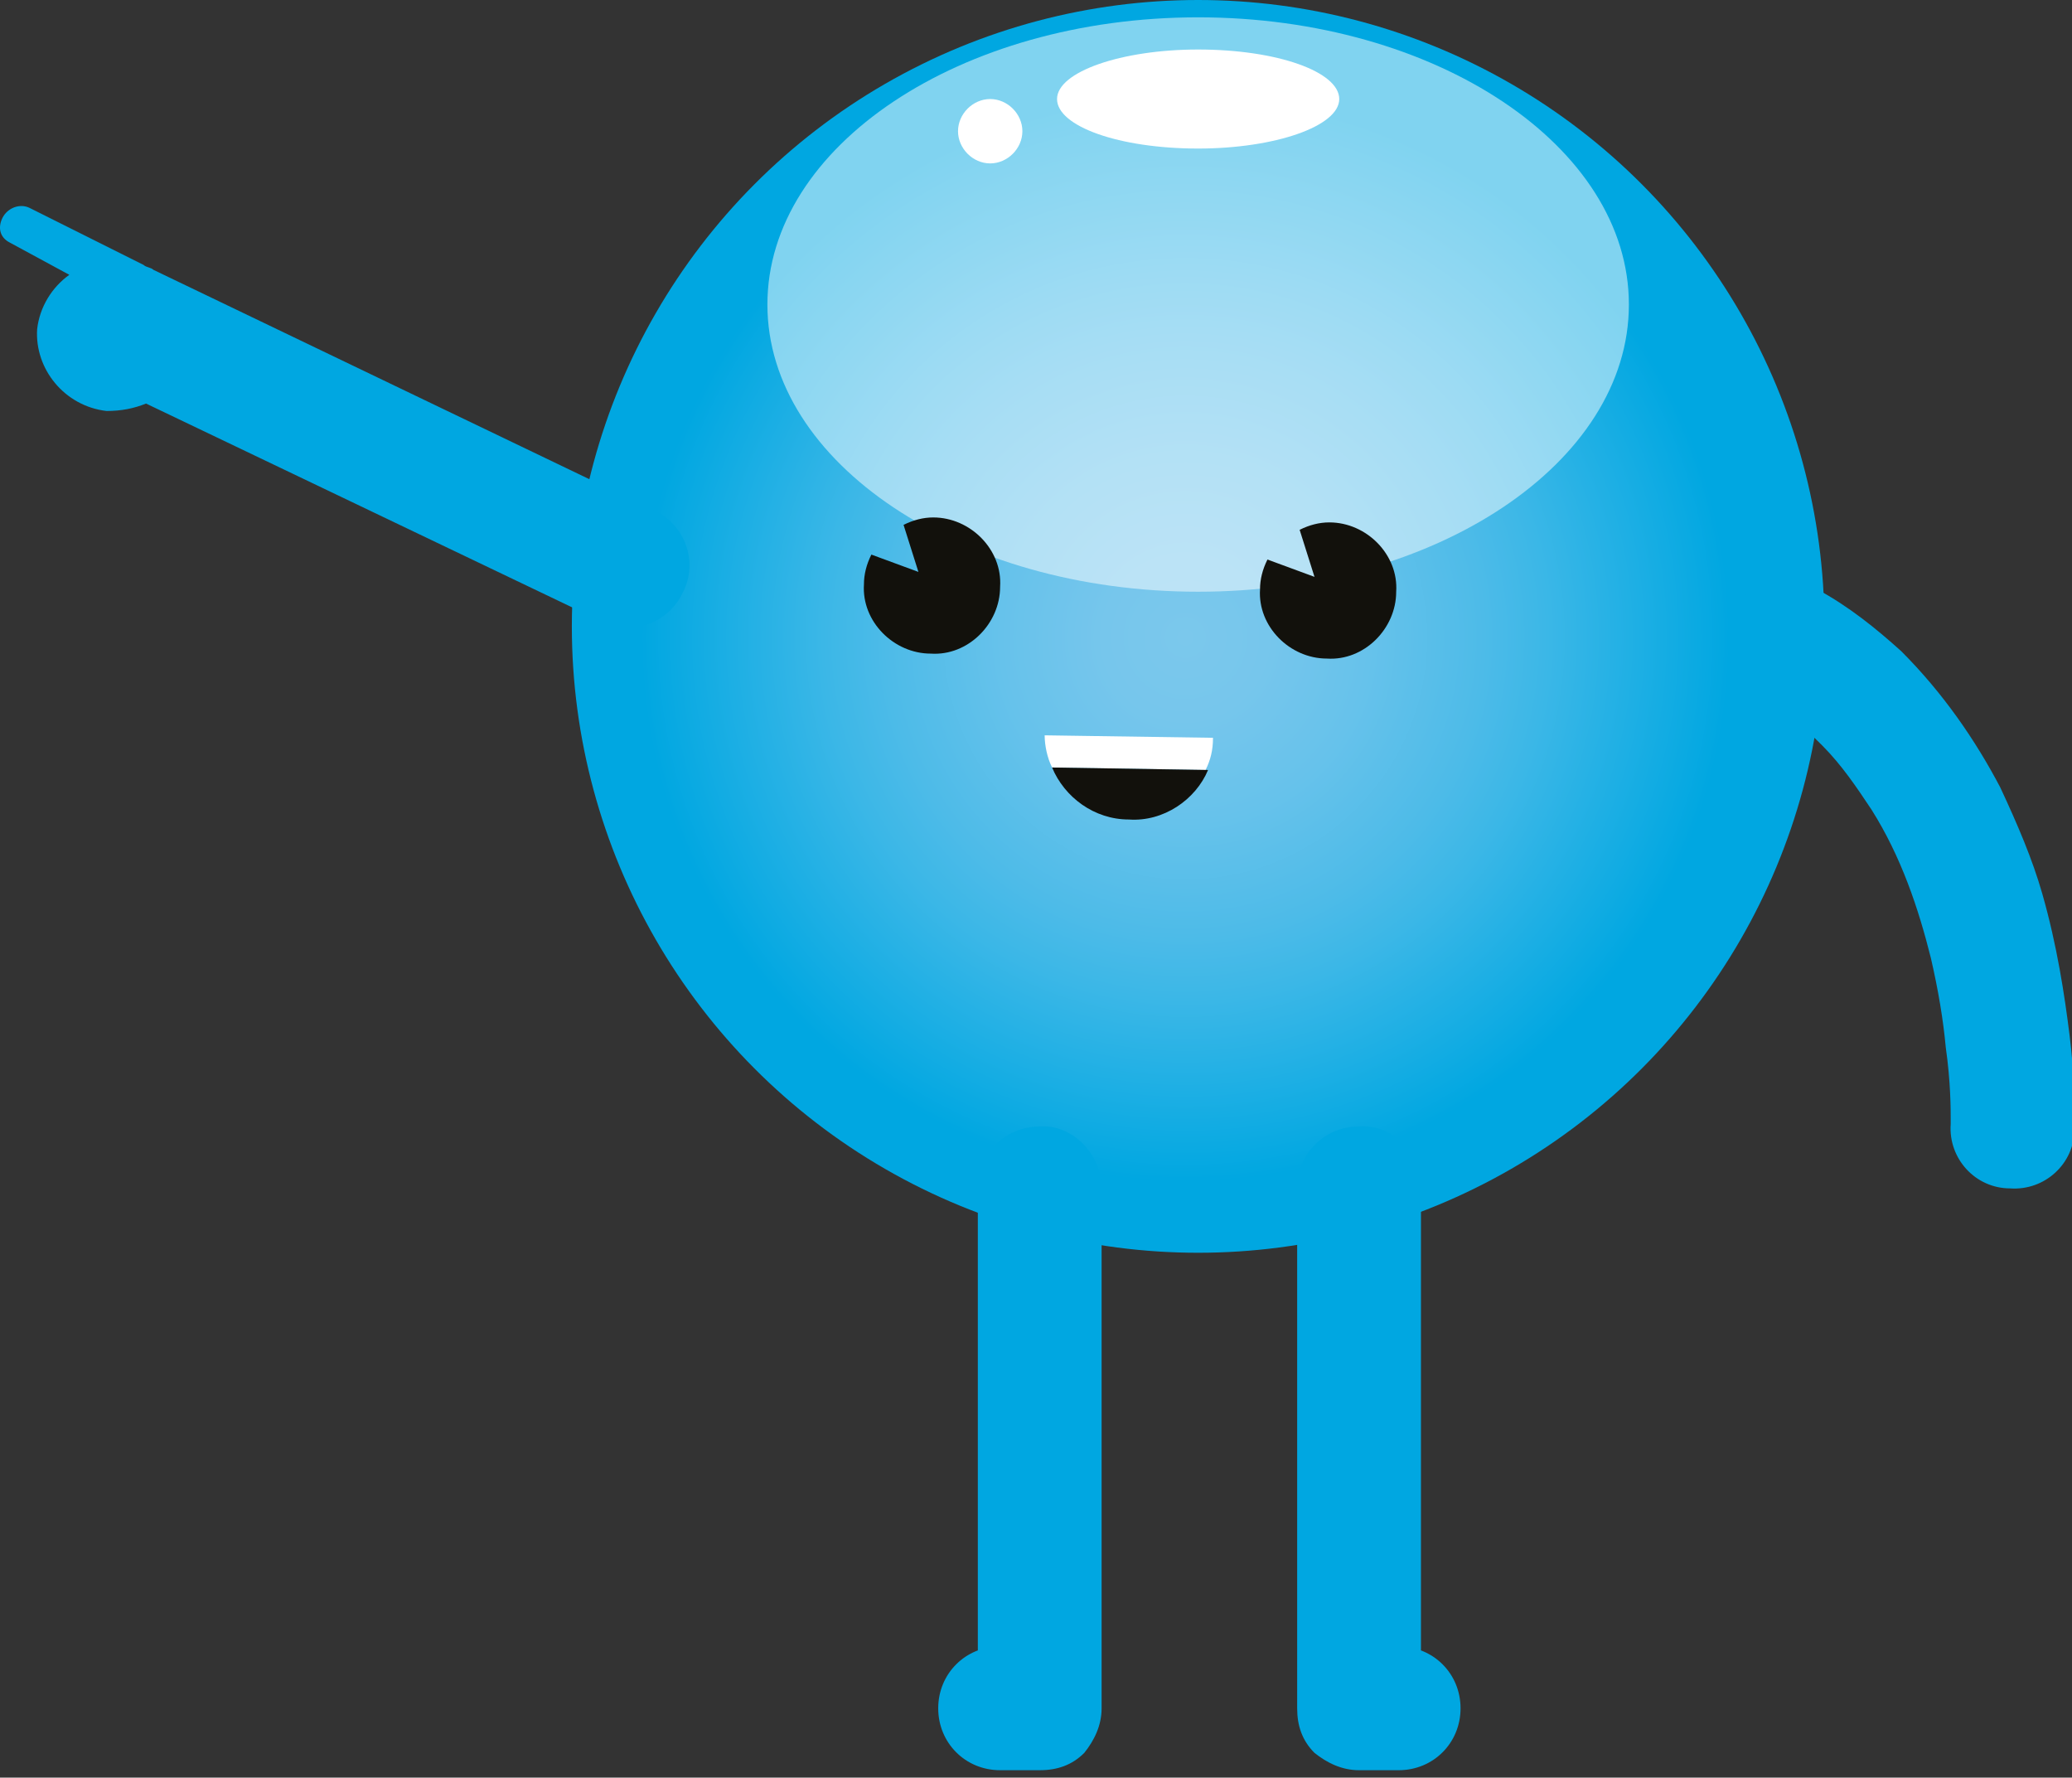 <?xml version="1.0" encoding="utf-8"?>
<!-- Generator: Adobe Illustrator 22.0.1, SVG Export Plug-In . SVG Version: 6.00 Build 0)  -->
<!DOCTYPE svg PUBLIC "-//W3C//DTD SVG 1.1//EN" "http://www.w3.org/Graphics/SVG/1.1/DTD/svg11.dtd">
<svg version="1.1" id="Layer_1" xmlns="http://www.w3.org/2000/svg" xmlns:xlink="http://www.w3.org/1999/xlink" x="0px" y="0px"
	 viewBox="0 0 83.7 71.8" style="enable-background:new 0 0 83.7 71.8;" xml:space="preserve">
<rect x="0" y="0" width="83.7" height="71.8" fill="#333333" stroke="none"/>
<style type="text/css">
	.st0{fill:url(#SVGID_1_);}
	.st1{opacity:0.5;fill:#FFFFFF;}
	.st2{fill:#FFFFFF;}
	.st3{fill:#12110C;}
	.st4{fill:#00A7E1;}
</style>
<g>
	
		<radialGradient id="SVGID_1_" cx="-888.951" cy="626.49" r="21.978" gradientTransform="matrix(-0.97 0.243 0.243 0.97 -966.643 -365.928)" gradientUnits="userSpaceOnUse">
		<stop  offset="0" style="stop-color:#7BC8EC"/>
		<stop  offset="0.151" style="stop-color:#76C6EC"/>
		<stop  offset="0.34" style="stop-color:#66C2EB"/>
		<stop  offset="0.549" style="stop-color:#4DBBE8"/>
		<stop  offset="0.666" style="stop-color:#3BB7E7"/>
		<stop  offset="1" style="stop-color:#00A7E1"/>
	</radialGradient>
	<circle class="st0" cx="48.4" cy="25.3" r="25.3"/>
	<path class="st1" d="M31,12.3c0,6.4,7.8,11.6,17.4,11.6c9.6,0,17.4-5.2,17.4-11.6c0-6.4-7.8-11.6-17.4-11.6
		C38.8,0.7,31,5.9,31,12.3z"/>
	<path class="st2" d="M42.7,4c0,1.1,2.5,2,5.7,2c3.1,0,5.7-0.9,5.7-2c0-1.1-2.5-2-5.7-2C45.3,2,42.7,2.9,42.7,4z"/>
	<path class="st2" d="M38.7,5.3c0,0.7,0.6,1.3,1.3,1.3c0.7,0,1.3-0.6,1.3-1.3c0-0.7-0.6-1.3-1.3-1.3C39.3,4,38.7,4.6,38.7,5.3z"/>
	<path class="st3" d="M53.1,23.3l-0.6-1.9c0.4-0.2,0.8-0.3,1.2-0.3c1.5,0,2.8,1.3,2.7,2.8c0,1.5-1.3,2.8-2.8,2.7
		c-1.5,0-2.8-1.3-2.7-2.8c0-0.4,0.1-0.8,0.3-1.2L53.1,23.3z"/>
	<path class="st3" d="M37.1,23.1l-0.6-1.9c0.4-0.2,0.8-0.3,1.2-0.3c1.5,0,2.8,1.3,2.7,2.8c0,1.5-1.3,2.8-2.8,2.7
		c-1.5,0-2.8-1.3-2.7-2.8c0-0.4,0.1-0.8,0.3-1.2L37.1,23.1z"/>
	<path class="st2" d="M42.5,31c-0.2-0.4-0.3-0.9-0.3-1.3l6.8,0.1c0,0.5-0.1,0.9-0.3,1.3L42.5,31z"/>
	<path class="st3" d="M48.8,31.1c-0.5,1.2-1.8,2.1-3.2,2c-1.4,0-2.6-0.9-3.1-2.1L48.8,31.1z"/>
	<g>
		<path class="st4" d="M44.5,48v21c0,0.7-0.3,1.3-0.7,1.8c-0.5,0.5-1.1,0.7-1.8,0.7h-1.6c-1.4,0-2.5-1.1-2.5-2.5
			c0-1.4,1.1-2.5,2.5-2.5H42v2.5h-2.5V48c0-1.4,1.1-2.5,2.5-2.5C43.3,45.4,44.5,46.6,44.5,48z"/>
		<path class="st4" d="M57.4,48v21h-2.5v-2.5h1.6c1.4,0,2.5,1.1,2.5,2.5c0,1.4-1.1,2.5-2.5,2.5h-1.6c-0.7,0-1.3-0.3-1.8-0.7
			c-0.5-0.5-0.7-1.1-0.7-1.8V48c0-1.4,1.1-2.5,2.5-2.5C56.3,45.4,57.4,46.6,57.4,48z"/>
		<path class="st4" d="M73.4,23.8c1.3,0.7,2.4,1.6,3.4,2.5c1.7,1.7,3,3.6,4,5.5c0.7,1.5,1.3,2.9,1.7,4.3c0.6,2.1,0.9,4.1,1.1,5.7
			c0.2,1.6,0.2,2.8,0.2,3.4c0,0.2,0,0.4,0,0.4c0,1.4-1.2,2.5-2.6,2.4c-1.4,0-2.5-1.2-2.4-2.6l1.2,0l-1.2,0l0,0l1.2,0l-1.2,0
			c0,0,0-0.1,0-0.2c0-0.4,0-1.5-0.2-2.9c-0.1-1.1-0.3-2.3-0.6-3.6c-0.5-2-1.2-4.1-2.4-6c-0.6-0.9-1.2-1.8-2-2.6
			c-0.8-0.8-1.6-1.5-2.6-2.1c-1.2-0.7-1.6-2.2-0.9-3.4C70.6,23.5,72.1,23.1,73.4,23.8z"/>
		<path class="st4" d="M1.2,8.4l4.6,2.3c0.1,0.1,0.3,0.1,0.4,0.2l20.2,9.7c1.3,0.6,1.8,2.1,1.2,3.3c-0.6,1.3-2.1,1.8-3.3,1.2
			L5.9,16.3c-0.5,0.2-1,0.3-1.6,0.3c-1.7-0.2-2.9-1.7-2.8-3.3c0.1-0.9,0.6-1.7,1.3-2.2L0.4,9.8C0,9.6-0.1,9.2,0.1,8.8
			C0.3,8.4,0.8,8.2,1.2,8.4z"/>
	</g>
</g>
</svg>
